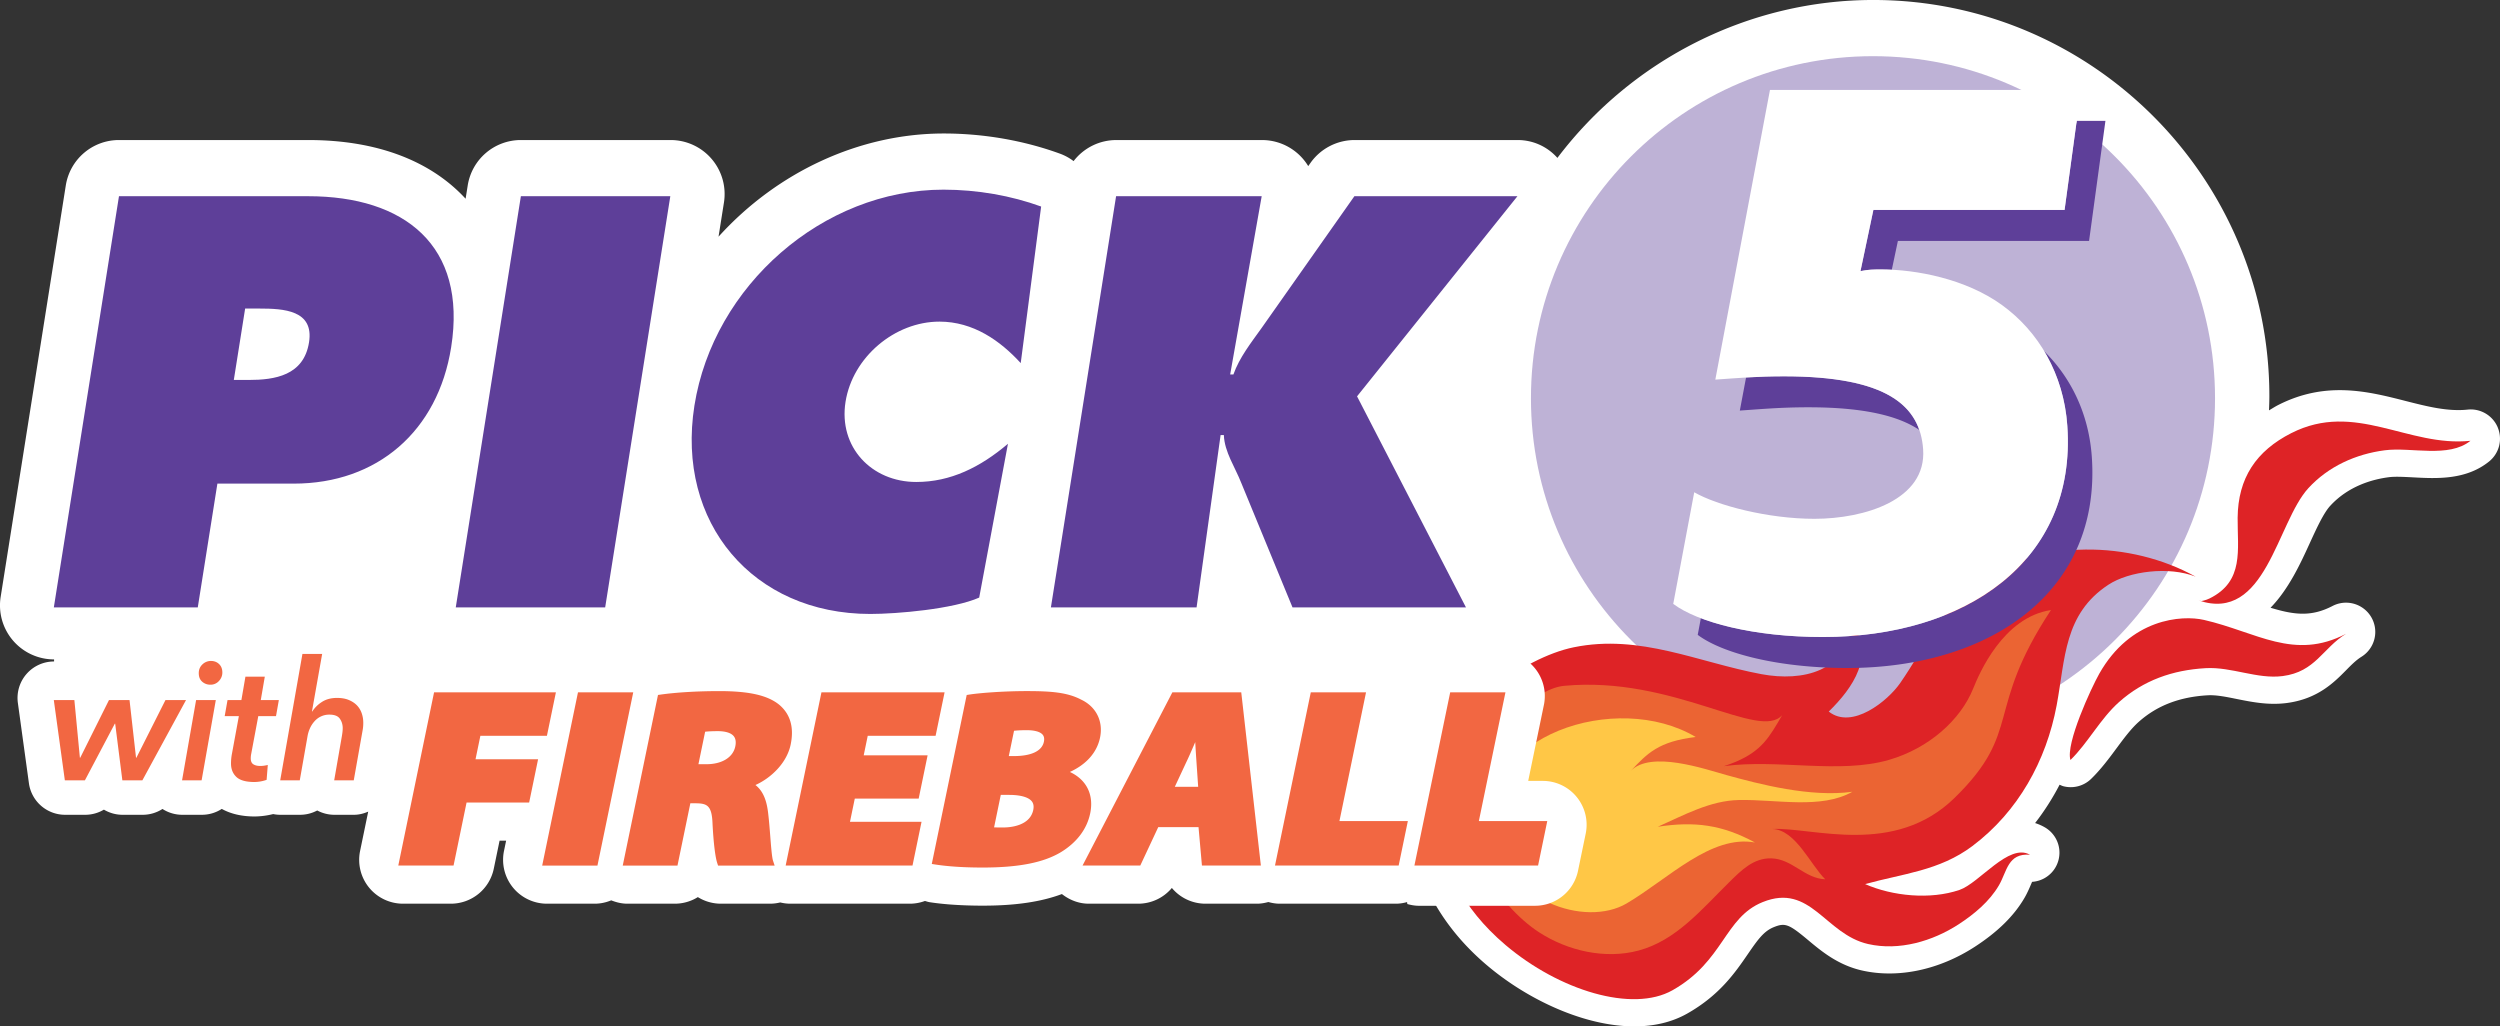 <svg xmlns="http://www.w3.org/2000/svg" id="b" viewBox="0 0 179.573 73.723"><rect x="0" y="0" width="179.573" height="73.723" fill="#333333" stroke="none"/><defs><style>.o{fill:#fff}.t{fill:#5e3f99}.u{fill:#f26742}</style></defs><g id="c"><path id="d" d="M179.414 30.708a2.104 2.104 0 0 0-2.161-1.287c-1.437.153-2.909-.225-4.466-.621-2.671-.683-5.701-1.456-9.132.285-.239.122-.452.26-.674.392.012-.34.026-.68.026-1.023 0-15.69-12.765-28.455-28.454-28.455-8.875 0-17.302 4.227-22.686 11.343a3.806 3.806 0 0 0-2.85-1.283H97.304a3.886 3.886 0 0 0-3.177 1.648l-.158.224a3.881 3.881 0 0 0-3.324-1.871H80.186a3.867 3.867 0 0 0-3.071 1.513 3.722 3.722 0 0 0-.983-.537c-2.597-.946-5.483-1.447-8.345-1.447-6.023 0-11.942 2.74-16.175 7.412l.388-2.45a3.88 3.88 0 0 0-3.836-4.492H37.43a3.864 3.864 0 0 0-3.836 3.274l-.15.941c-2.542-2.759-6.435-4.215-11.291-4.215H8.56a3.864 3.864 0 0 0-3.836 3.274L.048 42.87a3.882 3.882 0 0 0 3.836 4.495v.148a2.622 2.622 0 0 0-2.6 2.983l.793 5.763a2.624 2.624 0 0 0 2.6 2.267h1.441a2.62 2.62 0 0 0 1.345-.371c.395.237.856.371 1.345.371h1.44c.514 0 1.006-.151 1.423-.419.42.271.913.419 1.424.419H14.5c.523 0 1.016-.155 1.43-.423.653.362 1.444.544 2.364.544a5.688 5.688 0 0 0 1.327-.173c.171.035.346.052.523.052h1.405c.444 0 .866-.111 1.237-.31.376.201.8.31 1.236.31h1.405c.364 0 .705-.09 1.022-.228l-.584 2.826a3.15 3.15 0 0 0 3.084 3.788h3.434a3.151 3.151 0 0 0 3.085-2.513l.416-2.014h.47l-.153.739a3.153 3.153 0 0 0 3.084 3.788h3.433c.419 0 .817-.09 1.186-.241.368.148.76.241 1.166.241h3.396c.604 0 1.175-.171 1.66-.473a3.145 3.145 0 0 0 1.66.473h3.51c.254 0 .504-.031.746-.09.238.057.482.09.732.09h8.574c.381 0 .748-.07 1.09-.196.112.031.221.07.337.088.733.114 1.99.249 3.817.249 2.329 0 4.175-.269 5.684-.834.547.43 1.216.693 1.932.693h3.548a3.15 3.15 0 0 0 2.418-1.131 3.146 3.146 0 0 0 2.418 1.131h3.699c.279 0 .549-.049.813-.12.265.072.537.12.817.12h8.347c.29 0 .567-.05.836-.125.269.074.546.125.831.125h1.132c.917 1.593 2.147 3.074 3.737 4.421 2.946 2.496 7.024 4.391 10.588 4.391 1.371 0 2.668-.281 3.793-.917 2.332-1.316 3.46-2.961 4.367-4.284.734-1.068 1.149-1.641 1.865-1.93.805-.323 1.078-.22 2.437.916.96.804 2.155 1.804 3.882 2.198 2.584.588 5.544-.033 8.122-1.707 1.642-1.068 2.805-2.213 3.555-3.498.183-.313.332-.648.472-.979l.078-.181a2.1 2.1 0 0 0 .901-3.923 3.487 3.487 0 0 0-.684-.299 18.07 18.07 0 0 0 1.759-2.754c.09.037.175.084.271.109a2.101 2.101 0 0 0 1.991-.526c.707-.688 1.274-1.453 1.823-2.194.535-.722 1.041-1.405 1.599-1.904 1.312-1.169 2.93-1.793 4.947-1.908.61-.037 1.329.11 2.09.264 1.071.215 2.284.462 3.593.29 2.224-.289 3.404-1.484 4.266-2.356.388-.393.722-.731 1.118-.975a2.101 2.101 0 0 0-2.076-3.648c-1.517.792-2.728.666-4.47.135 1.302-1.331 2.155-3.187 2.794-4.586.497-1.087 1.012-2.212 1.494-2.736 1.303-1.415 3.008-1.898 4.21-2.054.443-.057 1.064-.024 1.722.01 1.698.093 3.813.205 5.48-1.14a2.1 2.1 0 0 0 .622-2.436Z" class="o"/><g id="e"><path d="M159.104 28.605c0 13.571-10.999 24.57-24.569 24.57s-24.568-10.999-24.568-24.57 10.999-24.57 24.568-24.57 24.569 11.002 24.569 24.57" style="fill:#5e3f99;opacity:.4"/><path id="f" d="M141.679 60.768c-2.379 1.788-5.012 1.983-7.708 2.736 1.974.868 4.682 1.133 6.774.42 1.437-.49 3.544-3.393 5.065-2.53-1.598-.123-1.647 1.202-2.229 2.198-.675 1.157-1.777 2.074-2.888 2.796-1.88 1.222-4.285 1.928-6.509 1.421-3.094-.707-4.122-4.406-7.572-3.013-2.762 1.115-2.78 4.245-6.478 6.333-2.886 1.63-8.143.013-11.992-3.249-6.469-5.481-4.771-11.908-4.559-13.201.599-3.621 5.816-7.439 9.454-8.185 4.773-.978 8.93 1.081 13.497 1.932 2.927.545 6.206-.171 6.433-3.708 1.794 2.336.116 4.702-1.609 6.392 1.665 1.322 4.233-.749 5.133-2.05 1.789-2.582 2.953-5.379 5.618-7.259 4.381-3.09 10.905-2.989 15.604-.379-1.915-.762-4.785-.398-6.269.578-3.208 2.105-3.09 5.316-3.716 8.661-.747 3.99-2.776 7.646-6.049 10.106Zm16.637-16.239c-1.611-.369-5.289-.1-7.526 3.862-.582 1.031-2.427 5.022-2.072 6.2 1.253-1.217 2.137-2.953 3.488-4.159 1.758-1.568 3.848-2.303 6.224-2.438 1.864-.107 3.709.804 5.532.568 2.36-.307 2.864-1.995 4.552-3.037-3.735 1.952-6.43-.131-10.199-.996Zm6.271-13.421c-2.528 1.284-3.834 3.227-3.859 6.085-.019 2.284.487 4.562-2.02 5.795-.279.138-.591.187-.582.188l-.205-.048c4.835 1.642 5.621-5.602 7.894-8.071 1.434-1.558 3.403-2.444 5.484-2.714 1.886-.245 4.587.583 6.154-.681-4.48.473-8.287-2.879-12.867-.552Z" style="fill:#de2326"/><path id="g" d="M127.318 59.544c2.901-.131 8.744 2.011 13.085-2.239 4.927-4.825 2.121-6.215 6.916-13.486-3.447.523-5.156 4.568-5.587 5.639-.908 2.259-3.185 4.291-6.043 5.122-3.569 1.037-7.976-.077-11.86.453.298-.099.591-.204.875-.325 1.834-.79 2.371-1.724 3.314-3.35-1.618 1.902-7.818-2.838-15.67-2.095-2.396.227-5.355 3.867-6.316 6.111-2.024 4.726 1.665 9.738 4.511 11.587 2.076 1.349 4.768 1.954 7.147 1.318 2.708-.725 4.54-2.966 6.487-4.881.895-.881 1.768-1.777 3.058-1.743 1.506.041 2.38 1.447 3.871 1.504-1.071-1.05-2.12-3.544-3.788-3.613" style="fill:#ffc746;opacity:.4"/><path id="h" d="M119.081 59.383c1.874-.832 3.753-1.877 5.822-1.919 2.696-.055 5.904.681 8.151-.592-3.008.415-6.69-.548-9.036-1.198-1.586-.439-5.434-1.781-6.881-.303 1.203-1.273 1.986-2.107 4.662-2.433-5.651-3.379-15.721-.094-14.559 6.761.854 5.052 6.662 6.929 9.605 5.191 3.006-1.777 6.047-4.947 9.211-4.375-2.361-1.282-4.339-1.533-6.975-1.131" style="fill:#ffc746"/><path id="i" d="M101.085 64.936c.269.074.546.125.831.125h8.347a3.151 3.151 0 0 0 3.085-2.512l.552-2.67a3.15 3.15 0 0 0-3.084-3.788h-1.046l1.128-5.461a3.153 3.153 0 0 0-3.084-3.788h-3.433a3.151 3.151 0 0 0-3.085 2.512l-1.392 6.737 1.183 8.846Z" class="o"/><path id="j" d="M34.155 54.539h4.495l-.642 3.107h-4.495l-.935 4.527h-3.97l2.571-12.444h8.751l-.646 3.125h-4.78l-.348 1.685Zm7.361-4.81-2.571 12.444h3.969l2.571-12.444h-3.969Zm12.746 6.658c.661.513.842 1.362.92 2.082.058.486.103 1.056.145 1.594.058.746.119 1.519.2 1.766l.114.345h-4.063l-.059-.18c-.145-.437-.268-1.461-.338-2.81-.044-1.35-.398-1.484-1.258-1.484h-.336l-.924 4.474h-3.932l2.532-12.255.183-.026c1.123-.16 2.662-.251 4.223-.251 2.14 0 3.466.301 4.301.978.801.674 1.078 1.633.824 2.857-.275 1.331-1.414 2.41-2.532 2.911Zm-4.095-1.494h.569c1.12 0 1.916-.489 2.079-1.277.065-.316.028-.563-.11-.735-.184-.229-.567-.355-1.109-.363-.474 0-.77.021-.947.041l-.482 2.334Zm15.82 2.47.642-3.107h-4.59l.289-1.402h4.875l.646-3.125h-8.845l-2.571 12.444h9.111l.649-3.142h-5.14l.345-1.668h4.59Zm12.319 1.064c-.231 1.117-.95 2.074-2.079 2.77-1.256.763-3.052 1.118-5.652 1.118-1.642 0-2.741-.117-3.374-.215l-.272-.042 2.508-12.138.18-.028c.787-.122 2.503-.251 4.131-.251 1.779 0 2.929.097 3.911.613 1.075.508 1.598 1.554 1.356 2.727-.22 1.065-.981 1.927-2.168 2.468 1.197.558 1.738 1.633 1.46 2.979Zm-5.484-4.118c1.257 0 2.024-.365 2.16-1.029.044-.214.016-.379-.085-.504-.172-.211-.579-.328-1.146-.328-.43 0-.712.021-.914.043l-.376 1.819h.36Zm1.284 3.241c-.238-.292-.814-.453-1.62-.453h-.601l-.481 2.332c.18.008.398.008.662.008.444 0 1.91-.09 2.152-1.258.054-.264.018-.47-.111-.629Zm15.052-7.822 1.409 12.444h-4.233l-.245-2.758h-2.894l-1.29 2.758h-4.147l6.453-12.444h4.946Zm-3.221 4.931a78.902 78.902 0 0 1-.084-1.354l-.092.212c-.194.449-.388.898-.563 1.256l-.813 1.744h1.679l-.127-1.859Zm12.185-4.931h-3.969l-2.571 12.444h8.883l.66-3.195h-4.914l1.911-9.249Zm8.103 9.249 1.911-9.249h-3.969l-2.571 12.444h8.883l.66-3.195h-4.914Z" class="u"/><path id="k" d="M10.23 56.05H8.789l-.516-4.071h-.025L6.099 56.05H4.658l-.793-5.763h1.477l.396 4.142h.024l2.065-4.142h1.477l.467 4.142h.025l2.088-4.142h1.477l-3.134 5.763Zm2.847 0 1.008-5.763h1.416l-1.02 5.763h-1.405Zm2.894-7.745a.87.87 0 0 1-.247.612.795.795 0 0 1-.607.264.866.866 0 0 1-.593-.215c-.166-.145-.247-.349-.247-.613 0-.255.088-.465.264-.63a.873.873 0 0 1 .612-.247c.233 0 .427.075.583.223.156.149.235.351.235.607m.168 3.133.204-1.152h.996l.289-1.681h1.392l-.289 1.681h1.298l-.204 1.152h-1.273l-.505 2.696c-.024.12-.036.231-.036.334 0 .207.062.35.186.429.124.08.29.12.498.12.097 0 .191-.007.282-.021a2.74 2.74 0 0 0 .258-.051l-.084 1.069a2.732 2.732 0 0 1-.877.156c-.608 0-1.041-.122-1.297-.365-.256-.244-.384-.565-.384-.965a3.74 3.74 0 0 1 .073-.73l.491-2.671h-1.02Zm7.865 4.612.552-3.17c.016-.097.03-.192.042-.288a2.35 2.35 0 0 0 .019-.289c0-.256-.068-.482-.205-.678-.137-.196-.385-.295-.744-.295a1.403 1.403 0 0 0-1.085.487 1.916 1.916 0 0 0-.326.51 2.338 2.338 0 0 0-.173.588l-.552 3.134h-1.405l1.596-9.078h1.417l-.733 4.132h.024a2.24 2.24 0 0 1 .685-.679c.296-.195.66-.294 1.092-.294.321 0 .6.048.835.144.236.097.433.225.589.384.155.161.272.351.348.57.077.221.114.45.114.691 0 .201-.016.38-.048.541l-.636 3.59h-1.405Z" class="u"/><path id="l" d="M8.545 14.094h13.592c6.896 0 11.432 3.525 10.269 10.85-.955 6.033-5.312 9.794-11.305 9.794h-5.486l-1.409 8.891H3.867l4.679-29.535Zm8.251 13.198h1.058c1.882 0 3.965-.313 4.343-2.701.368-2.312-1.808-2.428-3.569-2.428h-1.02l-.813 5.128Zm15.941 16.337h10.732l4.679-29.535H37.414l-4.677 29.535Zm42.049-28.793c-2.146-.782-4.587-1.213-7.015-1.213-8.657 0-16.524 6.895-17.891 15.511C48.547 37.556 54.091 44.1 62.511 44.1c1.922 0 5.971-.352 7.824-1.176L72.4 31.877c-1.99 1.685-4.118 2.743-6.585 2.743-3.212 0-5.595-2.508-5.081-5.758.509-3.212 3.537-5.76 6.747-5.76 2.433 0 4.365 1.372 5.837 2.979l1.467-11.243Zm.701 28.793h10.462l1.726-12.38h.234c.042 1.216.812 2.312 1.254 3.449l3.677 8.93h12.459l-7.823-15.159 11.522-14.377H97.286l-6.673 9.479c-.755 1.057-1.59 2.115-2.018 3.327h-.233l2.265-12.807H80.168l-4.682 29.535Z" class="t"/><path id="m" d="M137.855 30.879c-.81-2.333-3.446-3.85-9.72-3.85-1.026 0-1.893.036-2.717.085l-.448 2.377c1.588-.109 2.973-.236 4.925-.236 3.941 0 6.439.601 7.961 1.624Zm8.963-5.662a11.94 11.94 0 0 1 1.675 5.37c.682 9.759-7.357 15.168-17.571 15.168-3.576 0-6.648-.555-8.75-1.357l-.226 1.203c1.755 1.321 5.776 2.381 10.736 2.381 10.215 0 18.254-5.409 17.571-15.168-.217-3.104-1.509-5.712-3.435-7.597Zm4.412-16.533h-2.063l-.871 6.394h-13.732l-.928 4.397c.584-.12.933-.12 1.529-.12.228 0 .474.012.721.024l.438-2.074h13.732l1.175-8.621Z" class="t"/><path id="n" d="M148.296 15.079h-13.732l-.928 4.397c.584-.12.933-.12 1.529-.12 2.432 0 6.026.66 8.642 2.559 2.617 1.896 4.425 4.933 4.687 8.674.682 9.759-7.357 15.168-17.571 15.168-4.96 0-8.981-1.06-10.736-2.381l1.508-8.017c1.65.951 5.31 1.907 8.634 1.907 3.604 0 8.062-1.365 7.808-4.989-.217-3.11-2.548-5.245-10.002-5.245-1.952 0-3.337.127-4.925.236l3.925-20.807h22.336l-1.175 8.621Z" class="o"/></g></g></svg>